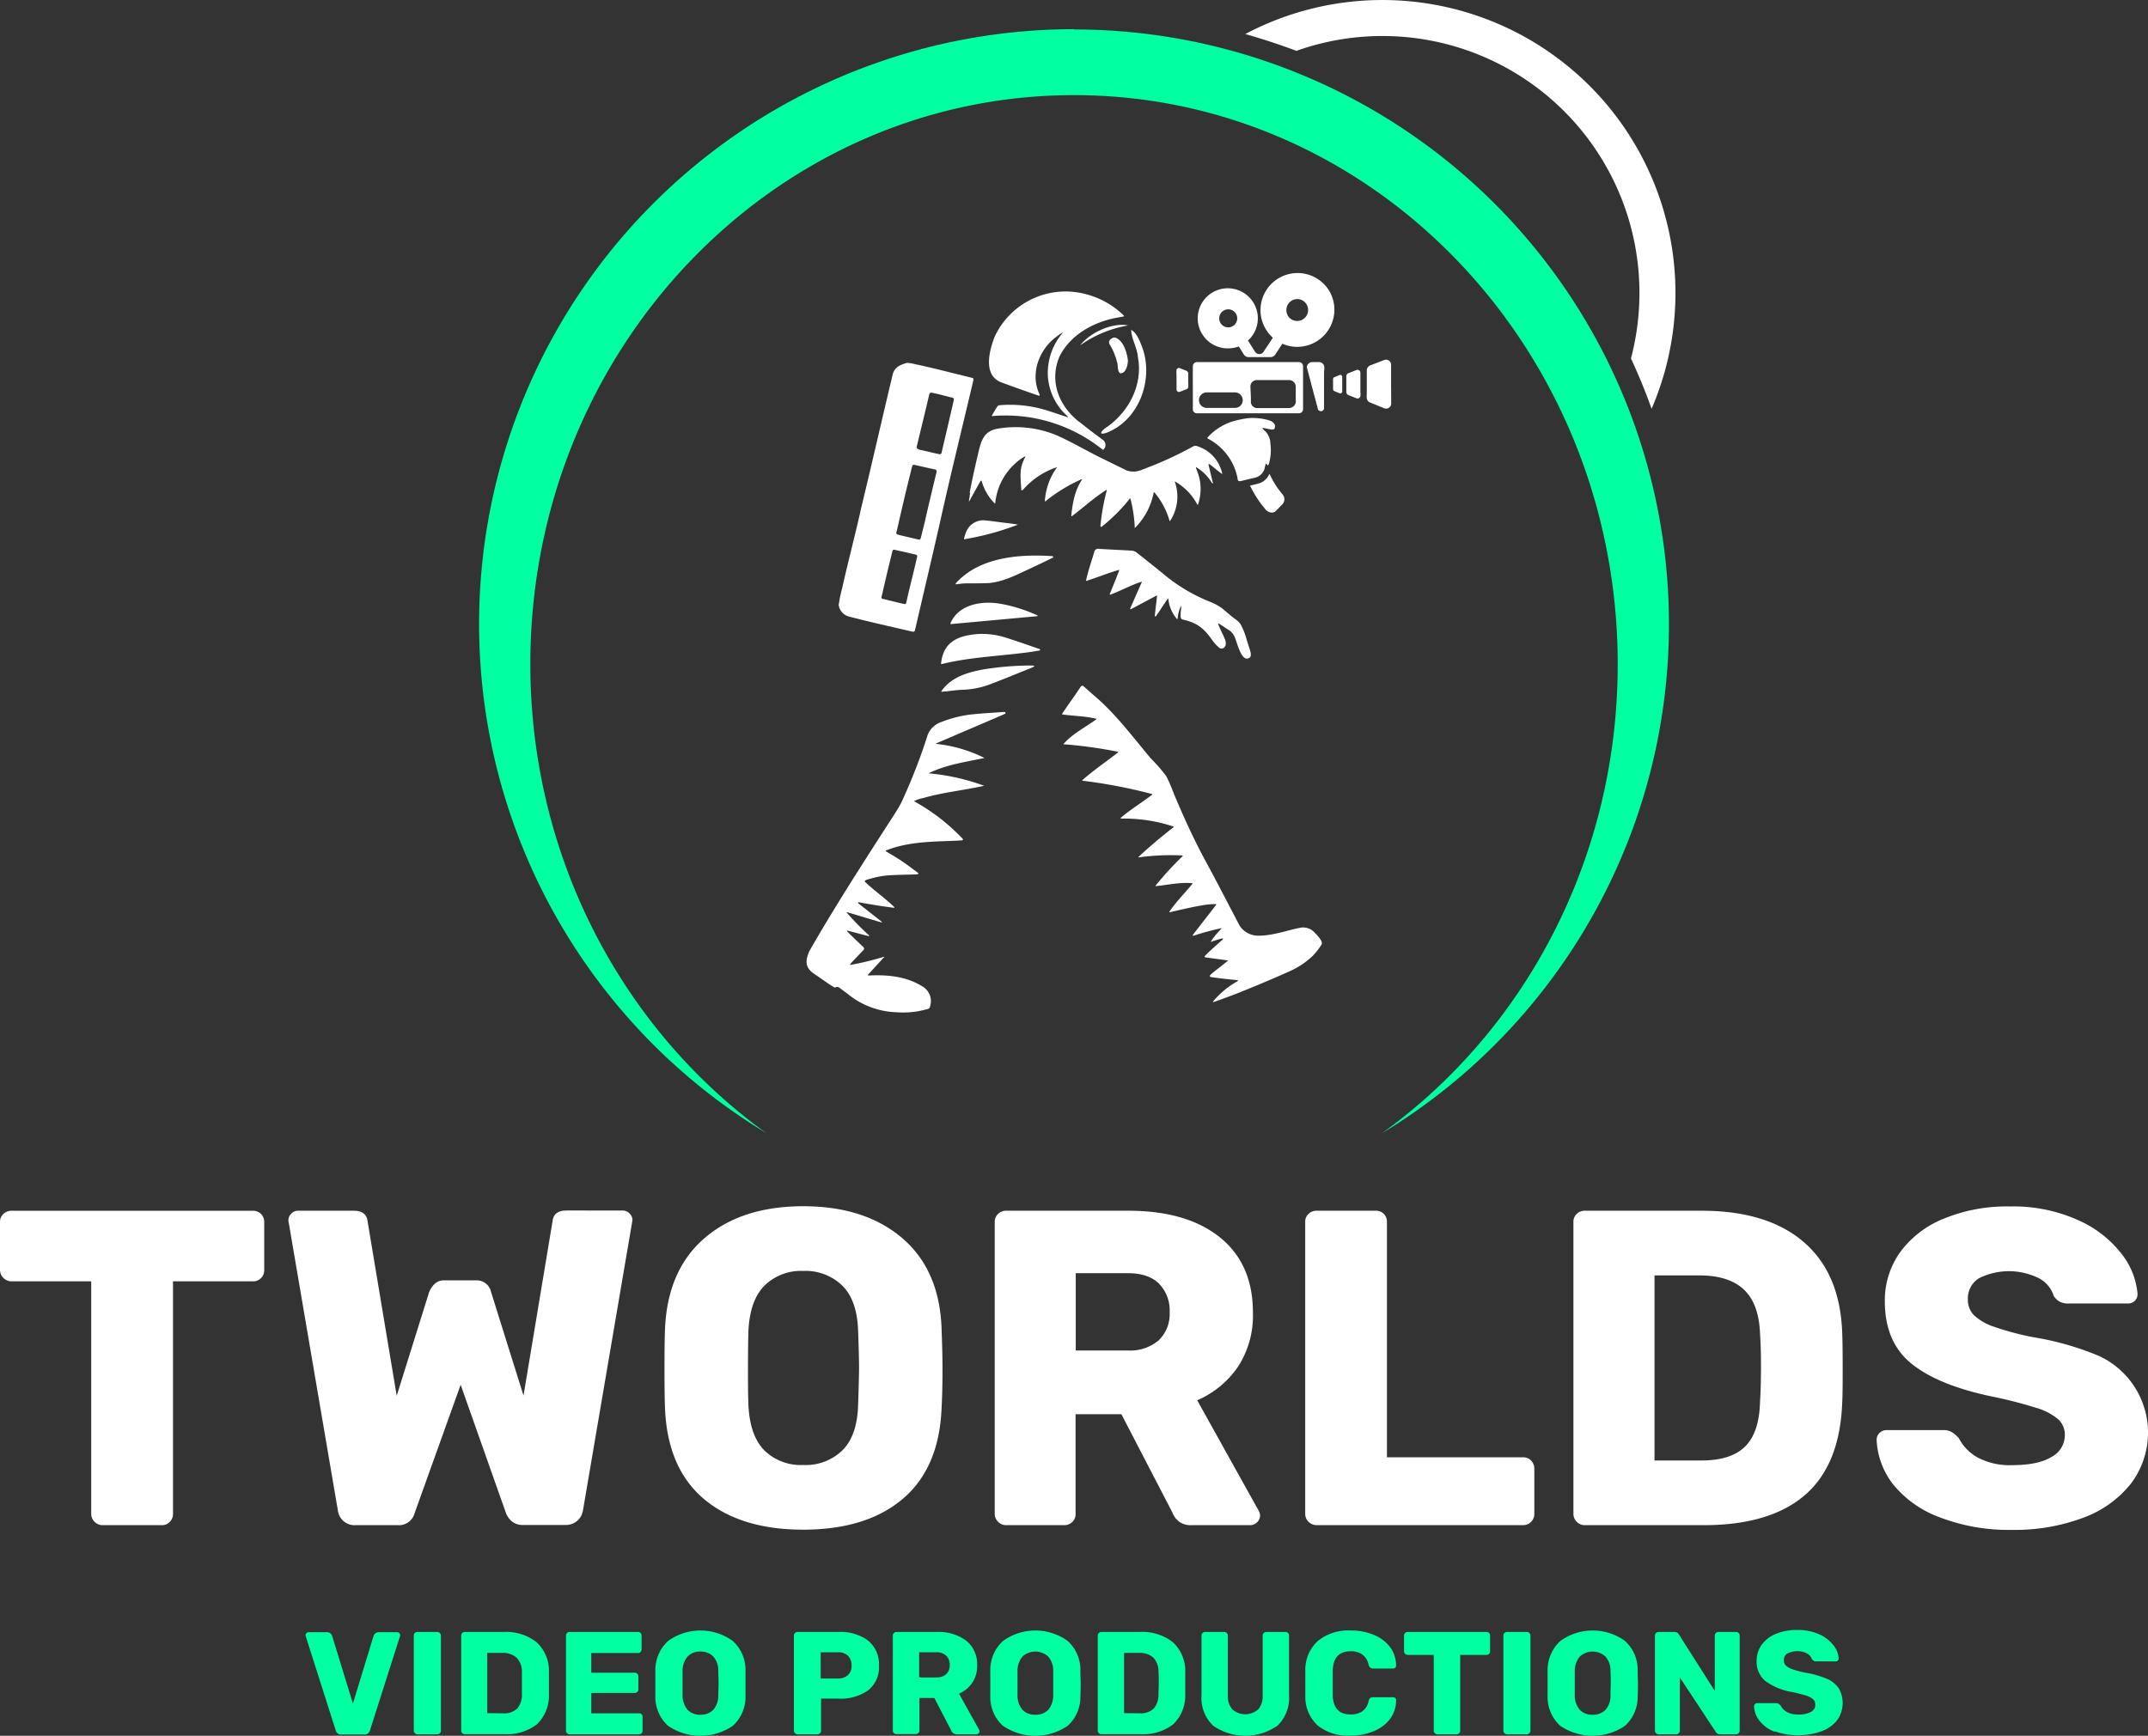 <svg id="Camada_1" data-name="Camada 1" xmlns="http://www.w3.org/2000/svg" viewBox="0 0 392.34 317.13">
  <rect x="0" y="0" width="392.34" height="317.13" fill="#333333" stroke="none"/>
  <defs>
    <style>
      .cls-1 {
        fill: #fff;
      }

      .cls-2 {
        fill: #00ffa0;
      }
    </style>
  </defs>
  <path class="cls-1" d="M242.29,223.53h0c3.84,1,7.7,1.85,11.56,2.75a.7.7,0,0,0,.43,0c.12-.09.16-.37.2-.52,1.62-7,3.29-14,4.87-21.07,1.78-7.92,3.72-15.78,5.58-23.68.05-.21.1-.41.14-.62s0-.27,0-.34-.45-.17-.64-.22c-3.38-.82-6.75-1.72-10.16-2.43a5.57,5.57,0,0,0-1.34-.2c-1.21.36-2.23.76-2.58,2.09-1.94,8.1-3.77,16.23-5.74,24.32-1.09,4.95-2.41,9.87-3.51,14.82a23.75,23.75,0,0,0-.62,3A2.56,2.56,0,0,0,242.29,223.53Zm12.44-31v0c.76-3.2,1.56-6.4,2.3-9.6a.36.36,0,0,1,.4-.29c.51.1,1,.21,1.5.33.72.18,1.43.38,2.16.55.24,0,.5.17.42.46-.74,3.21-1.48,6.42-2.24,9.63a.34.34,0,0,1-.38.28c-1.23-.25-2.44-.59-3.68-.83C255,192.94,254.63,192.85,254.73,192.5Zm-3.42,14.41v0c.77-3.37,1.55-6.73,2.4-10.08a3.81,3.81,0,0,1,.3-1,.61.61,0,0,1,.42,0l3.53.79c.27,0,.49.22.39.53-.69,2.8-1.35,5.6-2,8.42-.26,1.22-.58,2.41-.89,3.63a.47.47,0,0,1-.11.21c-.11.08-.32,0-.45,0-1.2-.29-2.4-.55-3.6-.86-.15-.06-.34-.16-.3-.36C251.15,207.69,251.22,207.31,251.31,206.91Zm-3,13c.55-2.36,1.09-4.73,1.68-7.09.1-.4.19-.81.29-1.21s.34-.33.6-.25c1.12.25,2.23.49,3.33.76.25.05.69.09.6.46-.56,2.52-1.22,5-1.79,7.51-.07.31-.14.61-.2.91a.35.35,0,0,1-.1.19c-.11.09-.31,0-.45,0l-3.57-.87c-.21,0-.47-.13-.4-.39Z" transform="translate(-87.29 -110.9)" />
  <path class="cls-1" d="M327.64,281.58a2.81,2.81,0,0,0-3-1.15c-2.48.5-4.9,1.42-7.45,1.42a4.08,4.08,0,0,1-3.45-1.78c-2.18-4.13-4.3-8.3-6.55-12.41-1.79-3.38-3.41-6.85-4.91-10.38-.69-1.53-1.19-3.15-2-4.62a30.76,30.76,0,0,0-2.82-3.23c-3.35-4-6.47-8.22-10.49-11.59-.6-.52-1.18-1.06-1.78-1.57-.29-.24-.52.08-.66.32-1.05,1.63-2.27,3.2-3.29,4.82,2.05.32,4.14.28,6.22.8.16,0,.1.1,0,.17-2,1.44-4.33,2.6-5.95,4.49a83.86,83.86,0,0,1,9.9,1.36c.12,0,.18.07.06.17-2.22,1.7-4.43,3.24-6.45,5-.11.1,0,.14.08.15a93.48,93.48,0,0,1,12.54,2.4c.12,0,.18.08.06.17-1.92,1.46-4,2.73-5.73,4.22,0,.07.07.12.16.12a28.49,28.49,0,0,1,9.41,1.42c.12,0,.18.09.06.19-2.22,1.72-4.31,3.47-6.3,5.34-.09.08-.14.14,0,.13a42.79,42.79,0,0,1,7.87-.35c.13,0,.2,0,.1.16a58.25,58.25,0,0,0-4.88,5.32c-.08.1-.05.13.07.12,2.3-.23,4.52-.76,6.71-.51-1.38,1.7-3,3.29-4.27,5.17-.07.11,0,.14.08.11,2.27-.52,4.22-1,6.44-1.34a12.23,12.23,0,0,1,1.92-.14c.12,0,.15.05.07.15l-4.21,5.43c-.09.1-.06.22.1.2a43.18,43.18,0,0,1,5-1.36c.09,0,.14,0,.08.08a13.67,13.67,0,0,0-1.88,2.27c-.13.23.2.06.31,0,.61-.17,1.19-.39,1.81-.51.13,0,0,.15,0,.21-1.11,1-2.24,1.95-3.25,3a.21.21,0,0,0-.06.15c0,.08.15.11.23.12l4,.55c.05,0,.09,0,.09,0-1,.86-2.14,1.66-3.16,2.54-.24.22-.32.48.11.52,1.57.22,3.15.4,4.72.54.16,0,.1.15,0,.21a16,16,0,0,0-4.4,3.64s-.11.13-.05.14a.25.25,0,0,0,.14,0c1.54-.52,3.07-1.11,4.59-1.69,3.09-1.25,6.18-2.53,9.22-3.9a14.65,14.65,0,0,0,4.3-2.87,13.42,13.42,0,0,0,1.56-2c.33-.64-.63-1.48-1-2Z" transform="translate(-87.29 -110.9)" />
  <path class="cls-1" d="M270.88,241a2.14,2.14,0,0,0-.62,0c-1.88.15-3.77.23-5.64.44a21.64,21.64,0,0,0-5.36,1.36,4.06,4.06,0,0,0-2.55,2.44,103.56,103.56,0,0,1-4.81,12.33c-.79,1.48-1.74,2.87-2.65,4.28-4.84,7.52-9.7,15.08-14.14,22.84-.73,1.72-.82,3,.91,4.14,1.22.82,2.4,1.71,3.65,2.46.2.08.4-.13.6-.09a1,1,0,0,1,.35.17l1.42,1.05a14.79,14.79,0,0,0,9.06,3.42,16,16,0,0,0,4-.21c.57-.12,1.15-.25,1.7-.4a.5.5,0,0,0,.35-.41,3.1,3.1,0,0,0-1.46-3.75c-3-1.84-6.4-2.11-9.84-1.94-.09-.06,0-.16.06-.23l2.82-3.08c.08-.08.11-.15,0-.11a53.59,53.59,0,0,1-6.16,1.49s0-.05,0-.1a1.82,1.82,0,0,1,.27-.35c.69-.73,1.37-1.46,2.08-2.18.32-.31.22-.52-.08-.78-.8-.74-1.58-1.5-2.35-2.26a4.69,4.69,0,0,1-.48-.52c-.06-.08,0-.1.07-.08,1.37.33,2.62.7,3.88,1,.14,0,.08-.13,0-.2a46.41,46.41,0,0,1-4-4.09c-.08-.1,0-.11.06-.08,2.11.62,4.16,1.25,6.21,1.85.07,0,.13,0,.14,0s0-.09-.07-.14l-4.18-3.29c-.18-.13-.14-.27.09-.23,2.06.39,4.15.73,6.34,1,.13,0,.14-.05.08-.13-1.67-1.63-3.66-3-5.34-4.6-.29-.36,1-.56,1.27-.66a15.49,15.49,0,0,1,2.53-.49c1.82-.16,3.66-.15,5.49-.22.14,0,.39,0,.45-.14a.21.21,0,0,0-.07-.14c-.92-.69-1.85-1.4-2.8-2.05s-1.93-1.21-3-1.85c-.18-.09-.1-.17.06-.23,4.15-1.63,8.69-1.56,13.08-1.76.28-.06,1.16.06.79-.37a36.43,36.43,0,0,0-8.87-6.84,6.62,6.62,0,0,1,1.71-.57c3.63-1.06,7.44-1.41,11.12-2.24a39.37,39.37,0,0,0-10-2.26c-.12,0-.12,0,0-.09,3.18-1.54,6.68-2,10.06-2.73a25.7,25.7,0,0,0-8.79-2.57c-.17,0-.09-.06,0-.11,4.23-1.81,8.4-3.59,12.54-5.38.1,0,.13-.15.07-.2Z" transform="translate(-87.29 -110.9)" />
  <path class="cls-1" d="M264.49,201c-.09.47-.15,1-.22,1.42v.09s0,0,0,0,.05,0,.09-.08c.66-1.19,1.31-2.4,2-3.6.06-.11.17-.18.25,0a9.27,9.27,0,0,0,2.33,4c.09.09.13.07.15-.05,0-.41.1-.81.18-1.2a11.09,11.09,0,0,1,3.51-6.05,7.8,7.8,0,0,1,1.79-1.28s0,.05,0,.11a10.16,10.16,0,0,0-.52,1.17c-.58,1.53-.29,3.18-.23,4.77a.29.29,0,0,0,.06.17c.08.08.21,0,.27-.09a14,14,0,0,1,6.22-4.13,11.82,11.82,0,0,0-2.23,6.15c0,.1,0,.15.12.07a29.44,29.44,0,0,1,6.55-4c.11,0,.19-.06.1.07a10.62,10.62,0,0,0-1.37,3.13,21.53,21.53,0,0,0-.57,3.43c0,.11,0,.16.14.08,2.17-1.64,4.09-3.42,6.31-4.8,0,0,.05,0,0,.09,0,.27-.12.56-.18.83a40,40,0,0,0-.95,5.66c0,.16.09.26.25.16a32,32,0,0,0,5.16-5.18s.05,0,.07.07a24.27,24.27,0,0,1,.54,2.67,25.33,25.33,0,0,1,.25,2.61s0,.09,0,.1a12.48,12.48,0,0,0,3.44-6.41c0-.13.07-.2.18-.08A14,14,0,0,1,300.9,206c0,.12.1.11.16,0a8.11,8.11,0,0,0,.81-7.1s.05,0,.1,0a10.56,10.56,0,0,1,4,4.15c.06.11.12.1.15,0,1.71-5.2-2-8.07.52-6.2a8.14,8.14,0,0,1,2,2.26.18.18,0,0,0,.06.09s.09.06.11,0a.2.2,0,0,0,0-.14c-.24-1-.5-2.08-.75-3.12-.07-.22,0-.35.23-.18.74.56,1.45,1.19,2.21,1.73.06,0,0-.12,0-.24a6.73,6.73,0,0,0-4.5-4.82.89.89,0,0,0-.81.05,67.8,67.8,0,0,1-9.26,4.22,3.88,3.88,0,0,1-2.84.16l-5.11-2.51c-2.53-1.27-5-2.72-7.57-3.87a19.53,19.53,0,0,0-11.07-1.23c-2.22.47-2.79,2-3.27,4-.6,2.54-1.19,5.11-1.66,7.66Z" transform="translate(-87.29 -110.9)" />
  <path class="cls-1" d="M270.11,180.73h0c2.27.85,4.57,1.65,6.86,2.45.17.05.29-.06.19-.24-1.73-3.67-.17-8.06,3-10.45a9.29,9.29,0,0,1,1.34-.91,11.35,11.35,0,0,0-2.81,8.14,10.76,10.76,0,0,0,3.63,7.27c.14.14-.08.13-.2.08-1.62-.52-3.21-1.11-4.85-1.54a22.72,22.72,0,0,0-7.35-.6.63.63,0,0,0-.44.2c-.33.49-.62,1-1,1.65-.06.11,0,.14.11.13a28.31,28.31,0,0,1,20.09,6.13c.09.06.18,0,.25-.09a1.15,1.15,0,0,0-.29-1.75c-1.34-1-2.68-2-4-3.06a11.72,11.72,0,0,1-3.68-4.38,9.21,9.21,0,0,1-.11-7.8c2-3.93,6.16-6.2,10.34-7l1.32-.24c.14,0,.07-.13,0-.21a15.27,15.27,0,0,0-6.82-3.85A14.28,14.28,0,0,0,269,172.35C268,174.87,266.78,179.4,270.11,180.73Z" transform="translate(-87.29 -110.9)" />
  <path class="cls-1" d="M311.49,225.86a2.84,2.84,0,0,1,1.39,1.6v0c.39.9,1.18,4.47,2.57,3.65a.58.58,0,0,0,.29-.35,2.27,2.27,0,0,0-.09-.93c-.2-.65-.42-1.3-.62-1.94a12.1,12.1,0,0,0-1.18-3,4.24,4.24,0,0,0-1-.93c-.65-.47-1.25-1-1.86-1.52a8.79,8.79,0,0,0-2.63-1.57,31.38,31.38,0,0,1-8.93-5.41l-2.27-1.82c-.74-.59-1.48-1.19-2.23-1.77a1.73,1.73,0,0,0-.86-.36c-2-.13-4-.2-6-.33a.74.74,0,0,0-.93.63c-.45,1.55-1,3.07-1.36,4.63,0,.1-.25.67,0,.58,2-.66,3.95-1.44,5.89-2,.08,0,0,.17,0,.24L290,219.43c0,.09-.05.16.07.12,2-.73,3.79-1.76,5.77-2.38,0,0,0,0,0,.09l-2.1,4.77c-.05.12,0,.22.14.16,1.53-.8,3.05-1.63,4.6-2.45.09-.05.16-.06.15.06-.14,1.29-.31,2.47-.41,3.66a.12.12,0,0,0,.22,0c.36-.51.7-1,1.06-1.58l1.07-1.59c.05-.08.09-.07.11,0a6.86,6.86,0,0,0,1.61,3.74c.11,0,.1-.28.13-.37a6.13,6.13,0,0,1,.55-2c.13-.2.06.3.06.37a11.38,11.38,0,0,0-.1,1.29c0,.39,0,.69.48.79,2.82.67,3.91,1.74,5.54,4.07a8.52,8.52,0,0,0,.95,1,.71.71,0,0,0,.66.19c.69-.16.73-1,.51-1.57-.38-1-.94-1.92-1.28-2.93,0-.07,0-.11.09-.06C310.45,225.15,311,225.52,311.49,225.86Z" transform="translate(-87.29 -110.9)" />
  <path class="cls-1" d="M271.17,227.45a14.15,14.15,0,0,0-5.2-.72h0c-3.6.27-6.39,1.37-6.79,5.38,0,0,0,.1,0,.12a5,5,0,0,0,.73-.15c5.17-1.19,10.53-1.34,15.78-2.09q.72-.11,1.44-.24a.16.16,0,0,0,.15-.12c0-.07,0-.12-.12-.15C275.18,228.8,273.19,228.08,271.17,227.45Z" transform="translate(-87.29 -110.9)" />
  <path class="cls-1" d="M279.39,212.5h0c-6-.38-13.17.19-17.48,4.92-.1.09-.07.23.07.24a11.64,11.64,0,0,1,2.21-.18c1.23,0,2.46,0,3.69-.05,2.66-.23,5-1.47,7.41-2.58l3.06-1.45,1.26-.62C279.82,212.63,279.56,212.5,279.39,212.5Z" transform="translate(-87.29 -110.9)" />
  <path class="cls-1" d="M276.7,223.48c.09,0,.16-.07.13-.12v0a27.49,27.49,0,0,0-6.47-2.09c-3.47-.69-7.92-.1-9.48,3.52,0,.1,0,.14.12.13Z" transform="translate(-87.29 -110.9)" />
  <path class="cls-1" d="M275.7,232.49a54.87,54.87,0,0,0-8.59.68h0c-2.94.52-6.06,1.38-7.86,4-.13.19.27.08.35.09,1.1-.08,2.19-.28,3.3-.33a15.84,15.84,0,0,0,5.37-1.06c2.41-.92,4.81-1.91,7.2-2.87a4.2,4.2,0,0,0,.74-.35C276.18,232.48,275.82,232.49,275.7,232.49Z" transform="translate(-87.29 -110.9)" />
  <path class="cls-1" d="M293.9,171.19c0,1.45,1.13,3.35,1.23,4.92,1,5.15-1.76,10.32-6.1,13.11-1,.87-.7,1.12.43.73,5.81-2.28,8.48-9.47,6.6-15.2-.4-1.16-1.09-3.07-2.14-3.57Z" transform="translate(-87.29 -110.9)" />
  <path class="cls-1" d="M267.43,206h0a3.39,3.39,0,0,0-3.76,2.32,7.07,7.07,0,0,0-.3,1c0,.06,0,.1,0,.11a50.38,50.38,0,0,0,9.88-2.69s0,0-.06,0l-1.48-.23C270.28,206.38,268.85,206.13,267.43,206Z" transform="translate(-87.29 -110.9)" />
  <path class="cls-1" d="M291.35,177.1c.16.53,0,1.62.55,2,1,.05,1.38-1.36,1.41-2.36-.17-1.42-.83-3.71-2.37-4.17-.62,0-1.32.54-1,1.21a10.94,10.94,0,0,1,1.35,3.17Z" transform="translate(-87.29 -110.9)" />
  <path class="cls-1" d="M284.57,174h0a21.36,21.36,0,0,1,8.65-3.62c.09,0,.13,0,0-.05C290.59,169.87,286.61,171.45,284.57,174Z" transform="translate(-87.29 -110.9)" />
  <path class="cls-1" d="M305.17,184.65c0,.72,0,.9,0,1.14a.76.76,0,0,0,.68.62h18.72a.85.85,0,0,0,.4-.13.79.79,0,0,0,.33-.61c0-.33,0-6,0-7.87a.77.77,0,0,0-.74-.75H305.91a.76.76,0,0,0-.73.62C305.14,178,305.18,183,305.17,184.65Zm10.51-3.18v0a1.19,1.19,0,0,1,1.09-1.13c.66,0,1.23,0,2,0h4a1.21,1.21,0,0,1,1.19,1.23v2.38a1.26,1.26,0,0,1-1.19,1.5c-.26,0-4.62,0-6,0a1.19,1.19,0,0,1-1-1c0-.33,0-.58,0-.95Zm-7.94,1.12h5.13a1.42,1.42,0,0,1,.89,2.52,1.46,1.46,0,0,1-.89.31h-5.21A1.41,1.41,0,0,1,307.74,182.59Z" transform="translate(-87.29 -110.9)" />
  <path class="cls-1" d="M330.22,164.28a6.77,6.77,0,1,0-10.57,8.2s.1.08.11.13-1.51,2.3-1.68,2.55a.91.91,0,0,1-.88.43,1,1,0,0,1-.7-.46c-.15-.25-1.15-1.84-1.24-2s.08-.1.12-.14a5.49,5.49,0,1,0-4.82,1.47,5.86,5.86,0,0,0,3-.26c.06.08.5.79.93,1.48a1,1,0,0,0,.82.46h4.08a1,1,0,0,0,.81-.44c.58-.87,1.23-1.86,1.31-2A6.79,6.79,0,0,0,330.22,164.28Zm-18.66,6.43h0a1.65,1.65,0,0,1-.09-3.29A1.65,1.65,0,1,1,311.53,170.71Zm10.89-2.31a2,2,0,0,1,1.85-2.86h0a2,2,0,1,1-1.88,2.86Z" transform="translate(-87.29 -110.9)" />
  <path class="cls-1" d="M302.19,180.84v.67c0,.3,0,.44,0,.63a.46.46,0,0,0,.58.35h0c.33-.12.84-.33,1.14-.45a.56.56,0,0,0,.41-.34,3.85,3.85,0,0,0,0-.77v-1.74c0-.38-.21-.52-.51-.62l-1-.4a.46.46,0,0,0-.63.3,7.85,7.85,0,0,0,0,1Z" transform="translate(-87.29 -110.9)" />
  <path class="cls-1" d="M332,179.41h0l-1,.4c-.23.09-.23.35-.22.57v1.37c0,.31,0,.55.33.65l.76.31a.54.54,0,0,0,.25.06.38.38,0,0,0,.33-.46v-2c0-.18,0-.42,0-.58A.35.35,0,0,0,332,179.41Z" transform="translate(-87.29 -110.9)" />
  <path class="cls-1" d="M335.77,182.55v-2.48c0-.34,0-.92,0-1.15a.54.54,0,0,0-.69-.43h0l-1.35.54a.62.62,0,0,0-.53.61v2.82c0,.42.24.59.6.71l1.24.49a.54.54,0,0,0,.71-.28A2.57,2.57,0,0,0,335.77,182.55Z" transform="translate(-87.29 -110.9)" />
  <path class="cls-1" d="M341.38,180c0-.47,0-1.81,0-2.43a.93.93,0,0,0-1.22-.91h0l-2.6,1a1,1,0,0,0-.62,1c0,1,0,2.52,0,3.93,0,.73-.21,1.59.71,1.89l2.45,1a.94.94,0,0,0,1.29-.69C341.41,183.05,341.37,182.16,341.38,180Z" transform="translate(-87.29 -110.9)" />
  <path class="cls-1" d="M329.18,177.92a1,1,0,0,0-.94-.87H327a1,1,0,0,0-1,.87.83.83,0,0,0,0,.12c.06.2,1.9,7.25,2,7.51,0,0,0,.09,0,.13a.61.61,0,0,0,1.13-.08.58.58,0,0,0,0-.22v-6.45C329.19,178.28,329.2,178.16,329.18,177.92Z" transform="translate(-87.29 -110.9)" />
  <path class="cls-1" d="M319.5,189.38c.18,0,.43,0,.55-.11l0,0a1,1,0,0,0,.08-.8,1.59,1.59,0,0,0-.9-.73,10.44,10.44,0,0,0-3.84-.45,15.62,15.62,0,0,0-2.25.41,10.33,10.33,0,0,0-5.29,3.13c-.08.09,0,.15.06.21a10.33,10.33,0,0,1,5.43,7.29c0,.15.06.42.23.46a1,1,0,0,0,.34,0l2.44-.58a2.41,2.41,0,0,0,2-2.08,2.88,2.88,0,0,1,.15-.5c0-.09.11,0,.16.06.23.4.28.24.41-.1a8.92,8.92,0,0,0,.26-3.67,3.27,3.27,0,0,0-1.22-2.49c-.07-.07-.37-.42-.08-.34C318.6,189.17,319,189.31,319.5,189.38Z" transform="translate(-87.29 -110.9)" />
  <path class="cls-1" d="M320.31,204.27l0,0c.42-.42.85-.85,1.26-1.28a1.35,1.35,0,0,0,0-1.74,16,16,0,0,1-2.36-3.7c0-.08-.07,0-.1,0a3,3,0,0,1-1.73,1.62c-.55.19-1.14.29-1.7.44-.08,0-.07.08,0,.15a19.61,19.61,0,0,0,2.65,4.07C318.74,204.44,319.71,204.85,320.31,204.27Z" transform="translate(-87.29 -110.9)" />
  <path class="cls-1" d="M324.08,120.19a46.94,46.94,0,0,1,61.11,56.2q2.1,4.5,3.77,9.2a53.53,53.53,0,0,0-74.21-68.47Q319.51,118.47,324.08,120.19Z" transform="translate(-87.29 -110.9)" />
  <path class="cls-1" d="M104.57,388.93a2,2,0,0,1-.62-1.43V345H89.35a2.12,2.12,0,0,1-2.06-2.05v-8.79a1.92,1.92,0,0,1,.62-1.47,2.06,2.06,0,0,1,1.44-.58H133.5a2,2,0,0,1,1.47.58,2,2,0,0,1,.58,1.47v8.79A2,2,0,0,1,133.5,345H118.89V387.5a2,2,0,0,1-.58,1.43,1.92,1.92,0,0,1-1.47.62H106A2,2,0,0,1,104.57,388.93Z" transform="translate(-87.29 -110.9)" />
  <path class="cls-1" d="M150,388.77a3.13,3.13,0,0,1-1-1.93l-8.95-52.44a1.91,1.91,0,0,1-.08-.57,1.61,1.61,0,0,1,.53-1.19,1.64,1.64,0,0,1,1.19-.54h10.18c1.53,0,2.38.61,2.54,1.81l5.34,32,5.9-18.87c.61-1.48,1.51-2.22,2.71-2.22h5.91A2.68,2.68,0,0,1,177,347l5.91,18.87,5.33-32c.17-1.2,1-1.81,2.55-1.81H201a1.72,1.72,0,0,1,1.27.54,1.63,1.63,0,0,1,.54,1.19l-.09.57-8.94,52.44a3.12,3.12,0,0,1-3.2,2.71h-7.8a3,3,0,0,1-2-.66,3.84,3.84,0,0,1-1.06-1.48l-8.29-23.47L163,387.41a2.94,2.94,0,0,1-3,2.14h-7.79A3.08,3.08,0,0,1,150,388.77Z" transform="translate(-87.29 -110.9)" />
  <path class="cls-1" d="M215.8,384.71q-6.65-5.67-7.05-16.66-.09-2.39-.09-7.06t.09-7.14q.41-10.83,7.18-16.7T234,331.28q11.32,0,18.14,5.87t7.14,16.7q.17,4.75.16,7.14c0,1.53,0,3.89-.16,7.06q-.42,11-7.06,16.66T234,390.37Q222.46,390.37,215.8,384.71Zm25.4-8.87q2.67-2.7,2.83-8.28.16-4.77.17-6.73,0-2.15-.17-6.73c-.11-3.72-1.06-6.49-2.87-8.29A9.62,9.62,0,0,0,234,343.1a9.51,9.51,0,0,0-7.1,2.71c-1.77,1.8-2.74,4.57-2.91,8.29q-.07,2.29-.08,6.73t.08,6.73c.17,3.72,1.12,6.48,2.87,8.28a9.47,9.47,0,0,0,7.14,2.71A9.6,9.6,0,0,0,241.2,375.84Z" transform="translate(-87.29 -110.9)" />
  <path class="cls-1" d="M269.6,388.93a2,2,0,0,1-.62-1.43V334.15a1.92,1.92,0,0,1,.62-1.47,2,2,0,0,1,1.43-.58h22.32q10.75,0,16.79,4.89t6,13.82a17.13,17.13,0,0,1-2.71,9.77,17.33,17.33,0,0,1-7.47,6.15l11.24,20.19a2,2,0,0,1,.25.91,1.84,1.84,0,0,1-1.72,1.72H304.84a3.41,3.41,0,0,1-3.36-2.22l-9.36-18.05h-8.37V387.5a1.91,1.91,0,0,1-.61,1.47,2.12,2.12,0,0,1-1.52.58H271A2,2,0,0,1,269.6,388.93Zm23.59-31.3a8.08,8.08,0,0,0,5.74-1.85,6.66,6.66,0,0,0,2-5.13,7,7,0,0,0-1.93-5.21q-1.92-1.94-5.78-1.93h-9.44v14.12Z" transform="translate(-87.29 -110.9)" />
  <path class="cls-1" d="M326.3,388.93a2,2,0,0,1-.61-1.43V334.15a1.91,1.91,0,0,1,.61-1.47,2.06,2.06,0,0,1,1.44-.58h10.83a2,2,0,0,1,1.48.58,2,2,0,0,1,.57,1.47v43h24.87a1.91,1.91,0,0,1,1.47.61,2.12,2.12,0,0,1,.58,1.52v8.21a2,2,0,0,1-.58,1.43,1.92,1.92,0,0,1-1.47.62H327.74A2,2,0,0,1,326.3,388.93Z" transform="translate(-87.29 -110.9)" />
  <path class="cls-1" d="M375.29,388.93a2,2,0,0,1-.61-1.43V334.15a1.91,1.91,0,0,1,.61-1.47,2.06,2.06,0,0,1,1.44-.58h21.34q12.06,0,18.71,5.75t7,16.66c.06,1.58.08,3.69.08,6.32s0,4.7-.08,6.23q-.4,11.42-6.77,16.95t-18.5,5.54H376.73A2,2,0,0,1,375.29,388.93Zm22.78-11.2q5.42,0,8-2.58t2.7-8.25q.16-2.38.17-6.16c0-2.51-.06-4.54-.17-6.07q-.17-5.49-2.91-8.12t-8.17-2.63h-8.2v33.81Z" transform="translate(-87.29 -110.9)" />
  <path class="cls-1" d="M441.48,388.07a19.57,19.57,0,0,1-8.42-6,14.17,14.17,0,0,1-3-8.17,1.69,1.69,0,0,1,.53-1.19,1.76,1.76,0,0,1,1.27-.53h10.34a3,3,0,0,1,1.6.37,5.91,5.91,0,0,1,1.28,1.11,8.56,8.56,0,0,0,3.44,3.53,12.46,12.46,0,0,0,6.32,1.39q4.68,0,7.14-1.48a4.5,4.5,0,0,0,2.46-4,3.79,3.79,0,0,0-1.27-2.95,11.23,11.23,0,0,0-4-2.05,80.76,80.76,0,0,0-8-2.05q-9.86-2.06-14.73-6t-4.88-11.36a15.11,15.11,0,0,1,2.79-9,18.32,18.32,0,0,1,8-6.15,30.32,30.32,0,0,1,12.06-2.22,28.8,28.8,0,0,1,12.39,2.47,20.38,20.38,0,0,1,8,6.19,13.6,13.6,0,0,1,2.92,7.35,1.67,1.67,0,0,1-.5,1.23,1.71,1.71,0,0,1-1.23.49H465.11a3.37,3.37,0,0,1-1.6-.33,3.12,3.12,0,0,1-1.11-1.07,5.45,5.45,0,0,0-2.67-3.2,12.26,12.26,0,0,0-11,0,4.34,4.34,0,0,0-2,3.86,4,4,0,0,0,1.1,2.87,9.87,9.87,0,0,0,3.62,2.1,51.87,51.87,0,0,0,7.18,1.92,52.71,52.71,0,0,1,12.18,3.49A15.45,15.45,0,0,1,476.48,382a19.86,19.86,0,0,1-8.78,6.23,35.47,35.47,0,0,1-12.85,2.18A35.06,35.06,0,0,1,441.48,388.07Z" transform="translate(-87.29 -110.9)" />
  <path class="cls-2" d="M283.47,116.23a108.68,108.68,0,0,0-56.21,201.69c-26-18.74-43.1-50.13-43.1-85.69,0-57.41,44.46-103.95,99.31-103.95s99.3,46.54,99.3,104c0,35.56-17.07,67-43.1,85.69a108.68,108.68,0,0,0-56.2-201.69Z" transform="translate(-87.29 -110.9)" />
  <path class="cls-2" d="M148.6,427l-5.45-17.1-.05-.24a.53.53,0,0,1,.17-.39.58.58,0,0,1,.41-.17H147a1,1,0,0,1,.63.21,1,1,0,0,1,.33.48l3.79,12.35,3.77-12.35a1,1,0,0,1,.34-.48,1,1,0,0,1,.62-.21h3.35a.53.53,0,0,1,.38.17.54.54,0,0,1,.18.39l-.06.24L154.88,427a1,1,0,0,1-1.09.8H149.7A1,1,0,0,1,148.6,427Z" transform="translate(-87.29 -110.9)" />
  <path class="cls-2" d="M163.07,427.56a.65.65,0,0,1-.2-.46V409.73a.66.66,0,0,1,.2-.49.69.69,0,0,1,.47-.18h3.58a.73.73,0,0,1,.5.18.66.66,0,0,1,.2.49V427.1a.66.66,0,0,1-.2.48.73.73,0,0,1-.5.18h-3.58A.63.63,0,0,1,163.07,427.56Z" transform="translate(-87.29 -110.9)" />
  <path class="cls-2" d="M171.73,427.56a.65.65,0,0,1-.2-.46V409.73a.66.66,0,0,1,.2-.49.67.67,0,0,1,.47-.18h7a9,9,0,0,1,6.09,1.87,7.08,7.08,0,0,1,2.27,5.42c0,.52,0,1.21,0,2.06s0,1.53,0,2a7.3,7.3,0,0,1-2.2,5.52,8.94,8.94,0,0,1-6,1.8H172.2A.61.61,0,0,1,171.73,427.56Zm7.42-3.64a3.47,3.47,0,0,0,2.59-.85,3.85,3.85,0,0,0,.88-2.68c0-.52,0-1.19,0-2s0-1.47,0-2a3.63,3.63,0,0,0-1-2.65,3.7,3.7,0,0,0-2.66-.85h-2.67v11Z" transform="translate(-87.29 -110.9)" />
  <path class="cls-2" d="M190.87,427.56a.61.61,0,0,1-.2-.46V409.73a.63.63,0,0,1,.2-.49.65.65,0,0,1,.46-.18h12.48a.65.65,0,0,1,.48.18.66.66,0,0,1,.19.49v2.51a.66.66,0,0,1-.19.47.63.63,0,0,1-.48.2h-8.52v3.6h7.93a.66.66,0,0,1,.49.2.73.73,0,0,1,.18.5v2.32a.67.67,0,0,1-.18.47.66.66,0,0,1-.49.2h-7.93v3.72H204a.62.62,0,0,1,.66.66v2.52a.67.67,0,0,1-.18.46.62.62,0,0,1-.48.2h-12.7A.59.59,0,0,1,190.87,427.56Z" transform="translate(-87.29 -110.9)" />
  <path class="cls-2" d="M209.29,426.19a7.13,7.13,0,0,1-2.3-5.43c0-.51,0-1.28,0-2.3s0-1.8,0-2.32a7.2,7.2,0,0,1,2.34-5.44,10.07,10.07,0,0,1,11.8,0,7.12,7.12,0,0,1,2.33,5.44c0,1,0,1.81,0,2.32s0,1.27,0,2.3a7.13,7.13,0,0,1-2.3,5.43,10.49,10.49,0,0,1-11.87,0Zm8.27-2.89a3.86,3.86,0,0,0,.92-2.7q.06-1.55.06-2.19t-.06-2.19a3.81,3.81,0,0,0-.93-2.7,3.14,3.14,0,0,0-2.33-.88,3.09,3.09,0,0,0-2.31.88,4,4,0,0,0-.95,2.7c0,.5,0,1.23,0,2.19s0,1.68,0,2.19a4.06,4.06,0,0,0,.94,2.7,3.07,3.07,0,0,0,2.32.88A3.13,3.13,0,0,0,217.56,423.3Z" transform="translate(-87.29 -110.9)" />
  <path class="cls-2" d="M232.5,427.56a.65.65,0,0,1-.2-.46V409.73a.66.66,0,0,1,.2-.49.69.69,0,0,1,.47-.18h7.48a8.4,8.4,0,0,1,5.39,1.57,5.56,5.56,0,0,1,2,4.6,5.32,5.32,0,0,1-2,4.5,8.6,8.6,0,0,1-5.4,1.51h-3.18v5.86a.62.62,0,0,1-.2.48.71.71,0,0,1-.49.18H233A.63.63,0,0,1,232.5,427.56Zm7.82-10a2.6,2.6,0,0,0,1.84-.61,2.24,2.24,0,0,0,.67-1.77,2.41,2.41,0,0,0-.63-1.75,2.47,2.47,0,0,0-1.88-.66h-3.13v4.79Z" transform="translate(-87.29 -110.9)" />
  <path class="cls-2" d="M250.57,427.56a.61.61,0,0,1-.2-.46V409.73a.63.63,0,0,1,.2-.49.67.67,0,0,1,.46-.18h7.27a8.47,8.47,0,0,1,5.47,1.59,5.46,5.46,0,0,1,2,4.5,5.53,5.53,0,0,1-.88,3.18,5.65,5.65,0,0,1-2.43,2l3.66,6.58a.71.71,0,0,1,.08.29.54.54,0,0,1-.17.39.53.53,0,0,1-.39.17h-3.55A1.12,1.12,0,0,1,261,427l-3.05-5.88h-2.72v5.94a.66.66,0,0,1-.2.48.73.73,0,0,1-.5.18H251A.61.61,0,0,1,250.57,427.56Zm7.68-10.19a2.64,2.64,0,0,0,1.87-.6,2.17,2.17,0,0,0,.64-1.67,2.29,2.29,0,0,0-.63-1.7,2.53,2.53,0,0,0-1.88-.63h-3.07v4.6Z" transform="translate(-87.29 -110.9)" />
  <path class="cls-2" d="M270.46,426.19a7.08,7.08,0,0,1-2.29-5.43c0-.51,0-1.28,0-2.3s0-1.8,0-2.32a7.15,7.15,0,0,1,2.33-5.44,10.07,10.07,0,0,1,11.8,0,7.09,7.09,0,0,1,2.33,5.44c0,1,.05,1.81.05,2.32s0,1.27-.05,2.3a7.13,7.13,0,0,1-2.3,5.43,10.49,10.49,0,0,1-11.87,0Zm8.28-2.89a4,4,0,0,0,.92-2.7c0-1,0-1.76,0-2.19s0-1.19,0-2.19a3.86,3.86,0,0,0-.94-2.7,3.5,3.5,0,0,0-4.64,0,4,4,0,0,0-.94,2.7q0,.75,0,2.19t0,2.19a4,4,0,0,0,.93,2.7,3.09,3.09,0,0,0,2.33.88A3.13,3.13,0,0,0,278.74,423.3Z" transform="translate(-87.29 -110.9)" />
  <path class="cls-2" d="M288,427.56a.65.65,0,0,1-.2-.46V409.73a.66.66,0,0,1,.2-.49.67.67,0,0,1,.47-.18h6.95a9,9,0,0,1,6.09,1.87,7.08,7.08,0,0,1,2.27,5.42c0,.52,0,1.21,0,2.06s0,1.53,0,2a7.3,7.3,0,0,1-2.2,5.52,8.94,8.94,0,0,1-6,1.8h-7.08A.61.61,0,0,1,288,427.56Zm7.42-3.64a3.47,3.47,0,0,0,2.59-.85,3.85,3.85,0,0,0,.88-2.68c0-.52.05-1.19.05-2s0-1.47-.05-2a3.63,3.63,0,0,0-.95-2.65,3.7,3.7,0,0,0-2.66-.85h-2.67v11Z" transform="translate(-87.29 -110.9)" />
  <path class="cls-2" d="M308.88,426.19a7,7,0,0,1-2.13-5.56v-10.9a.64.64,0,0,1,.21-.49.65.65,0,0,1,.46-.18h3.45a.69.69,0,0,1,.49.18.63.63,0,0,1,.2.49V420.6a3.71,3.71,0,0,0,.82,2.61,3.6,3.6,0,0,0,4.72,0,3.64,3.64,0,0,0,.82-2.59V409.73a.64.64,0,0,1,.21-.49.67.67,0,0,1,.46-.18h3.48a.68.68,0,0,1,.48.18.7.7,0,0,1,.19.49v10.9a7,7,0,0,1-2.13,5.56,10.27,10.27,0,0,1-11.73,0Z" transform="translate(-87.29 -110.9)" />
  <path class="cls-2" d="M328,426.17a7.07,7.07,0,0,1-2.29-5.38c0-.48,0-1.27,0-2.35s0-1.91,0-2.41a7.09,7.09,0,0,1,2.33-5.36,8.82,8.82,0,0,1,5.93-1.88,10.69,10.69,0,0,1,4.22.79,7,7,0,0,1,3,2.24,5.67,5.67,0,0,1,1.1,3.41v0a.42.42,0,0,1-.17.36.58.58,0,0,1-.39.15h-3.61a.82.82,0,0,1-.53-.15,1.16,1.16,0,0,1-.32-.54,3.2,3.2,0,0,0-1.18-1.91,3.61,3.61,0,0,0-2.11-.55c-2.1,0-3.19,1.17-3.26,3.53,0,.48,0,1.22,0,2.21s0,1.76,0,2.28q.1,3.52,3.26,3.52a3.68,3.68,0,0,0,2.14-.57,3,3,0,0,0,1.15-1.89,1,1,0,0,1,.29-.54.91.91,0,0,1,.56-.15h3.61a.6.6,0,0,1,.42.16.46.46,0,0,1,.14.4,5.65,5.65,0,0,1-1.1,3.41,7,7,0,0,1-3,2.24A10.69,10.69,0,0,1,334,428,8.82,8.82,0,0,1,328,426.17Z" transform="translate(-87.29 -110.9)" />
  <path class="cls-2" d="M349.37,427.56a.61.61,0,0,1-.2-.46V413.25h-4.76a.63.63,0,0,1-.47-.2.65.65,0,0,1-.2-.46v-2.86a.66.66,0,0,1,.2-.49.69.69,0,0,1,.47-.18h14.38a.68.68,0,0,1,.48.18.7.7,0,0,1,.19.49v2.86a.69.69,0,0,1-.19.48.68.68,0,0,1-.48.18H354V427.1a.63.63,0,0,1-.19.46.59.59,0,0,1-.48.2h-3.52A.61.61,0,0,1,349.37,427.56Z" transform="translate(-87.29 -110.9)" />
  <path class="cls-2" d="M362.09,427.56a.61.61,0,0,1-.2-.46V409.73a.63.63,0,0,1,.2-.49.67.67,0,0,1,.46-.18h3.59a.71.71,0,0,1,.49.18.66.66,0,0,1,.2.49V427.1a.66.66,0,0,1-.2.48.71.71,0,0,1-.49.18h-3.59A.61.61,0,0,1,362.09,427.56Z" transform="translate(-87.29 -110.9)" />
  <path class="cls-2" d="M372.26,426.19a7.09,7.09,0,0,1-2.3-5.43c0-.51,0-1.28,0-2.3s0-1.8,0-2.32a7.2,7.2,0,0,1,2.34-5.44,10.07,10.07,0,0,1,11.8,0,7.11,7.11,0,0,1,2.32,5.44c0,1,.05,1.81.05,2.32s0,1.27-.05,2.3a7.13,7.13,0,0,1-2.3,5.43,10.48,10.48,0,0,1-11.86,0Zm8.27-2.89a3.91,3.91,0,0,0,.92-2.7c0-1,.05-1.76.05-2.19s0-1.19-.05-2.19a3.86,3.86,0,0,0-.94-2.7,3.49,3.49,0,0,0-4.63,0,4,4,0,0,0-.95,2.7q0,.75,0,2.19t0,2.19a4,4,0,0,0,.93,2.7,3.09,3.09,0,0,0,2.33.88A3.13,3.13,0,0,0,380.53,423.3Z" transform="translate(-87.29 -110.9)" />
  <path class="cls-2" d="M389.77,427.56a.65.65,0,0,1-.2-.46V409.73a.66.66,0,0,1,.2-.49.69.69,0,0,1,.47-.18h2.83a.91.91,0,0,1,.91.51l6.52,10.26v-10.1a.66.66,0,0,1,.2-.49.69.69,0,0,1,.47-.18h3.21a.68.68,0,0,1,.48.18.7.7,0,0,1,.19.49v17.34a.7.7,0,0,1-.19.49.62.62,0,0,1-.48.2h-2.86a.94.94,0,0,1-.88-.5l-6.52-9.89v9.73a.68.68,0,0,1-.19.46.62.62,0,0,1-.48.2h-3.21A.63.63,0,0,1,389.77,427.56Z" transform="translate(-87.29 -110.9)" />
  <path class="cls-2" d="M411.41,427.28a6.24,6.24,0,0,1-2.74-2,4.6,4.6,0,0,1-1-2.66.54.54,0,0,1,.18-.39.57.57,0,0,1,.41-.17h3.37a1,1,0,0,1,.52.12,1.85,1.85,0,0,1,.41.36,2.81,2.81,0,0,0,1.12,1.15,4.11,4.11,0,0,0,2.06.45,4.6,4.6,0,0,0,2.33-.48,1.47,1.47,0,0,0,.8-1.31,1.23,1.23,0,0,0-.42-1,3.64,3.64,0,0,0-1.29-.67,26.17,26.17,0,0,0-2.62-.66,11.35,11.35,0,0,1-4.8-2,4.5,4.5,0,0,1-1.59-3.7,4.93,4.93,0,0,1,.91-2.91,6,6,0,0,1,2.59-2,10,10,0,0,1,3.93-.72,9.52,9.52,0,0,1,4,.8,6.64,6.64,0,0,1,2.6,2,4.33,4.33,0,0,1,.95,2.39.52.52,0,0,1-.16.4.54.54,0,0,1-.4.16H419.1a1.15,1.15,0,0,1-.52-.1,1.19,1.19,0,0,1-.36-.35,1.76,1.76,0,0,0-.87-1,4,4,0,0,0-3.59,0,1.39,1.39,0,0,0-.64,1.25,1.3,1.3,0,0,0,.36.94,3.27,3.27,0,0,0,1.17.68,19.16,19.16,0,0,0,2.34.63,17.19,17.19,0,0,1,4,1.13,5,5,0,0,1,2.18,1.77,5.41,5.41,0,0,1-.34,5.82,6.45,6.45,0,0,1-2.86,2,12.83,12.83,0,0,1-8.53,0Z" transform="translate(-87.29 -110.9)" />
</svg>